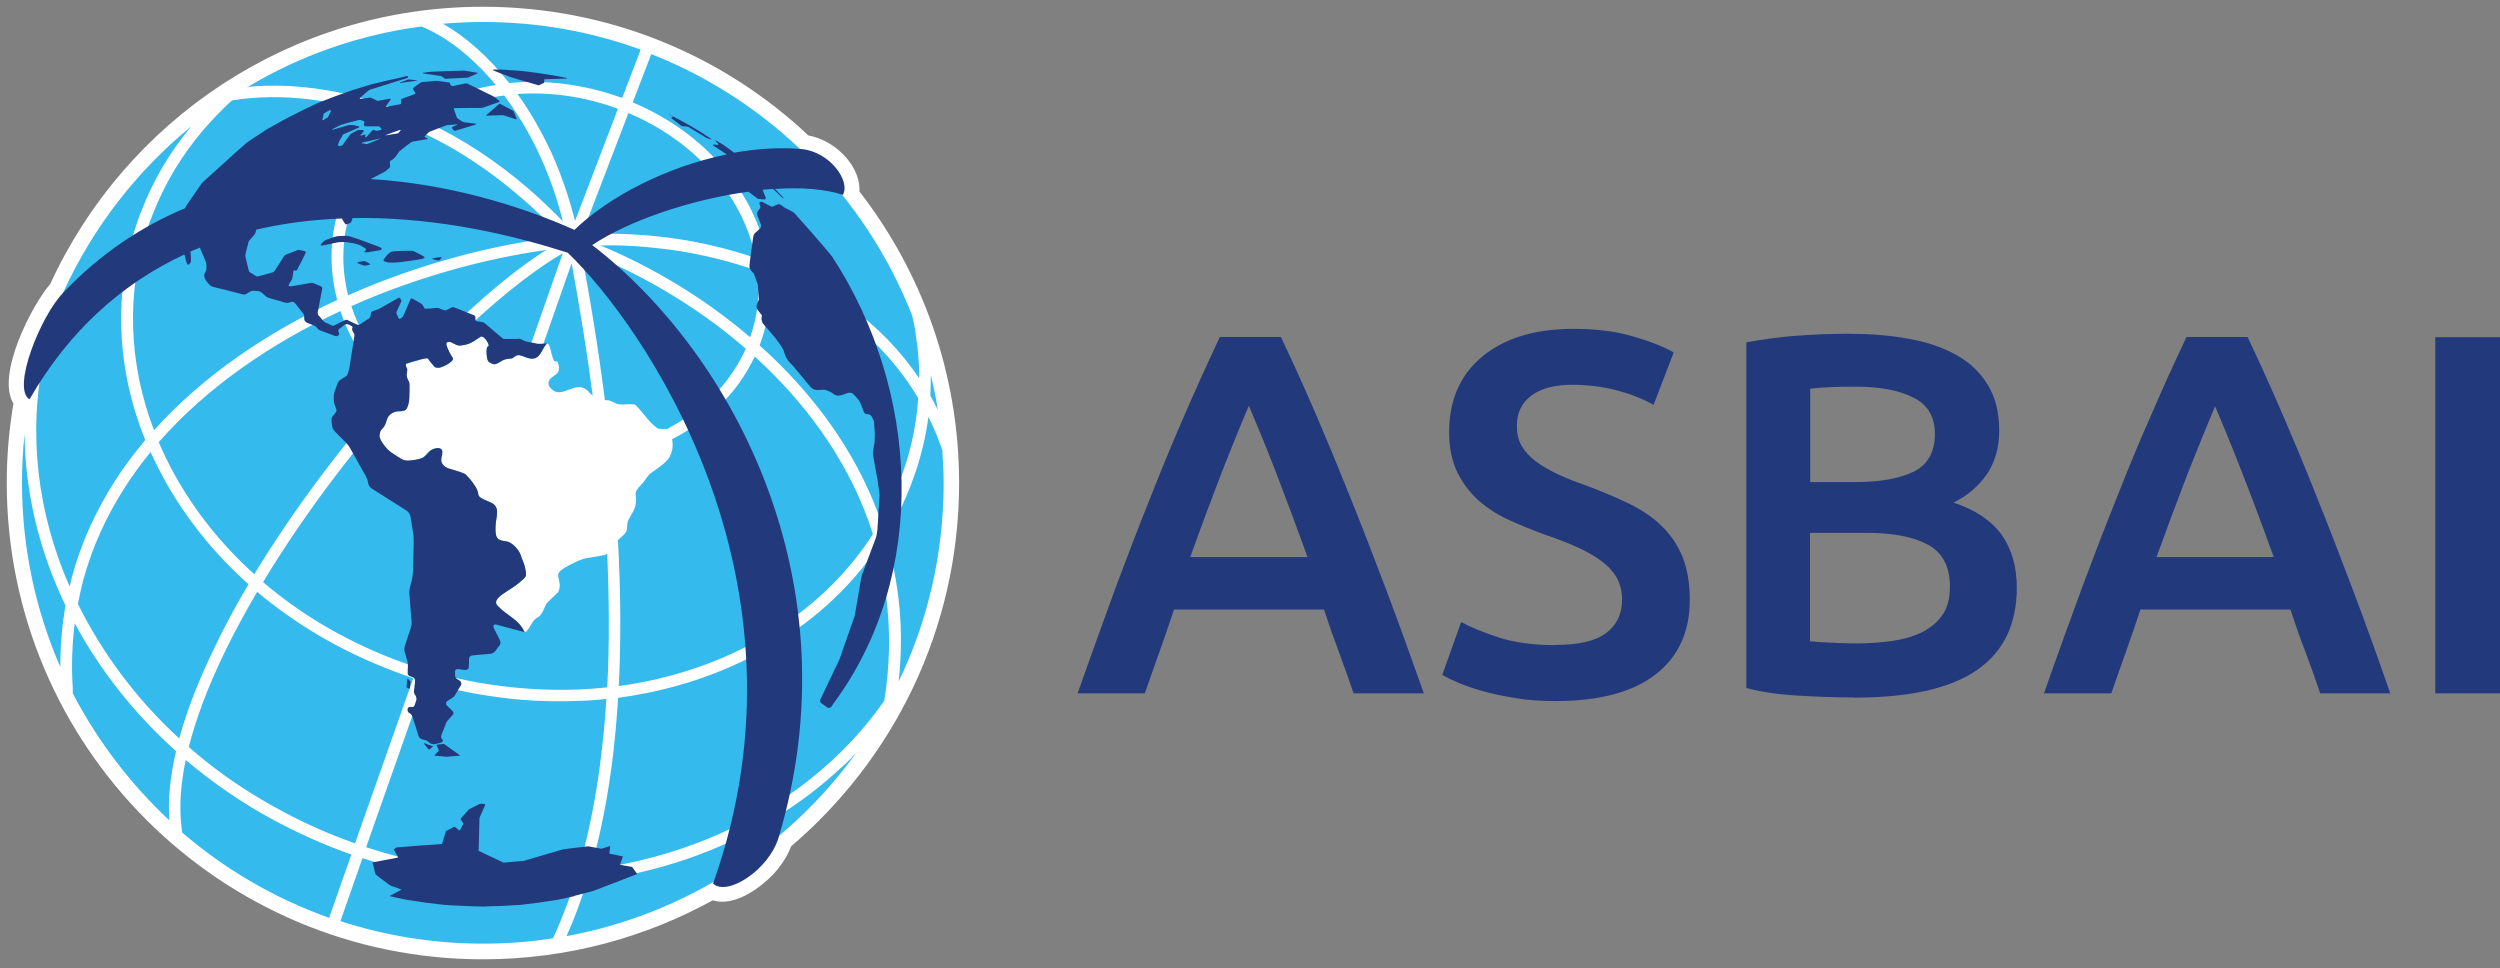 <svg width="235" height="91" viewBox="0 0 235 91" fill="none" xmlns="http://www.w3.org/2000/svg">
<rect x="0" y="0" width="235" height="91" fill="#808080" stroke="none"/>
<path d="M228.917 31.698H235V65.175H228.917V31.698ZM208.23 38.163C207.505 39.876 206.659 41.95 205.692 44.388C204.745 46.845 203.758 49.484 202.711 52.364H213.729C212.702 49.504 211.695 46.825 210.728 44.347C209.761 41.87 208.915 39.815 208.21 38.163M218.1 65.175C217.657 63.846 217.174 62.557 216.71 61.267C216.207 59.978 215.743 58.649 215.3 57.299H201.2C200.757 58.649 200.294 59.978 199.831 61.288C199.367 62.597 198.904 63.886 198.461 65.175H192.136C193.385 61.59 194.593 58.306 195.701 55.265C196.829 52.243 197.937 49.363 199.025 46.664C200.092 43.945 201.16 41.366 202.248 38.929C203.295 36.471 204.403 34.075 205.531 31.677H211.272C212.4 34.054 213.487 36.471 214.555 38.929C215.602 41.366 216.69 43.945 217.758 46.664C218.845 49.363 219.953 52.223 221.101 55.265C222.25 58.286 223.438 61.59 224.687 65.175H218.12H218.1ZM170.14 45.314H174.45C176.767 45.314 178.6 44.972 179.909 44.327C181.218 43.663 181.883 42.474 181.883 40.782C181.883 39.171 181.198 38.023 179.829 37.358C178.459 36.673 176.686 36.351 174.491 36.351C173.564 36.351 172.738 36.351 172.013 36.391C171.288 36.431 170.664 36.471 170.16 36.532V45.334L170.14 45.314ZM170.14 50.088V60.28C170.805 60.341 171.53 60.401 172.315 60.421C173.081 60.462 173.786 60.482 174.43 60.482C175.679 60.482 176.847 60.401 177.935 60.24C179.003 60.079 179.949 59.797 180.735 59.394C181.521 58.991 182.145 58.447 182.608 57.783C183.072 57.098 183.293 56.232 183.293 55.164C183.293 53.271 182.608 51.941 181.218 51.196C179.849 50.451 177.915 50.088 175.478 50.088H170.12H170.14ZM174.249 65.558C172.476 65.558 170.684 65.497 168.891 65.377C167.098 65.276 165.507 65.034 164.157 64.672V32.181C164.862 32.06 165.628 31.919 166.434 31.819C167.239 31.718 168.045 31.617 168.891 31.557C169.737 31.496 170.563 31.456 171.389 31.416C172.215 31.395 173 31.375 173.725 31.375C175.74 31.375 177.633 31.516 179.385 31.839C181.118 32.141 182.628 32.664 183.897 33.37C185.166 34.075 186.153 35.021 186.858 36.19C187.563 37.338 187.926 38.768 187.926 40.48C187.926 42.051 187.543 43.401 186.798 44.529C186.033 45.657 184.985 46.563 183.636 47.248C185.67 47.913 187.161 48.92 188.127 50.229C189.074 51.559 189.578 53.21 189.578 55.245C189.578 58.709 188.309 61.288 185.811 63C183.293 64.732 179.446 65.578 174.269 65.578M146.19 60.623C148.386 60.623 149.977 60.26 150.964 59.515C151.971 58.77 152.475 57.722 152.475 56.373C152.475 55.567 152.293 54.882 151.971 54.298C151.629 53.714 151.145 53.19 150.521 52.727C149.896 52.264 149.131 51.82 148.224 51.418C147.318 51.015 146.291 50.612 145.143 50.229C143.994 49.806 142.866 49.343 141.799 48.859C140.711 48.356 139.764 47.731 138.939 47.006C138.133 46.261 137.468 45.375 136.965 44.347C136.481 43.32 136.219 42.071 136.219 40.621C136.219 37.599 137.267 35.223 139.362 33.49C141.456 31.778 144.317 30.912 147.902 30.912C149.997 30.912 151.87 31.134 153.482 31.617C155.093 32.08 156.382 32.584 157.329 33.128L155.436 38.063C154.348 37.438 153.139 36.995 151.83 36.653C150.521 36.331 149.191 36.169 147.801 36.169C146.15 36.169 144.861 36.512 143.954 37.176C143.048 37.861 142.584 38.788 142.584 40.017C142.584 40.762 142.725 41.407 143.048 41.93C143.35 42.454 143.793 42.937 144.357 43.36C144.921 43.783 145.586 44.166 146.331 44.529C147.096 44.891 147.922 45.234 148.829 45.536C150.4 46.12 151.81 46.704 153.059 47.308C154.308 47.913 155.355 48.618 156.201 49.444C157.047 50.269 157.712 51.236 158.155 52.344C158.598 53.452 158.84 54.802 158.84 56.373C158.84 59.394 157.772 61.731 155.617 63.403C153.482 65.054 150.36 65.9 146.23 65.9C144.84 65.9 143.571 65.82 142.443 65.618C141.295 65.437 140.288 65.215 139.402 64.974C138.516 64.732 137.75 64.45 137.106 64.188C136.461 63.906 135.957 63.664 135.575 63.443L137.347 58.468C138.213 58.951 139.402 59.434 140.872 59.918C142.363 60.401 144.135 60.643 146.23 60.643M117.386 38.163C116.64 39.876 115.815 41.95 114.848 44.388C113.901 46.845 112.914 49.484 111.887 52.364H122.905C121.878 49.504 120.87 46.825 119.924 44.347C118.957 41.87 118.111 39.815 117.406 38.163M127.236 65.175C126.792 63.846 126.329 62.557 125.846 61.267C125.362 59.978 124.899 58.649 124.456 57.299H110.356C109.913 58.649 109.449 59.978 108.986 61.288C108.503 62.597 108.06 63.886 107.616 65.175H101.292C102.561 61.59 103.749 58.306 104.857 55.265C105.985 52.243 107.093 49.363 108.18 46.664C109.248 43.945 110.316 41.366 111.383 38.929C112.451 36.471 113.538 34.075 114.666 31.677H120.407C121.535 34.054 122.623 36.471 123.69 38.929C124.738 41.366 125.805 43.945 126.893 46.664C127.981 49.363 129.089 52.223 130.237 55.265C131.385 58.286 132.573 61.59 133.842 65.175H127.256H127.236Z" fill="#22397B"/>
<path fill-rule="evenodd" clip-rule="evenodd" d="M45.395 1C57.178 1 67.874 5.572 75.811 13.066C77.18 13.307 78.449 14.073 79.336 15.14C80 15.926 80.544 17.054 80.403 18.101C86.285 25.635 89.79 35.102 89.79 45.415C89.79 59.011 83.666 71.178 74.058 79.336C73.776 80.121 73.333 80.846 72.809 81.491C71.661 82.901 68.942 85.016 66.968 84.23C60.583 87.776 53.23 89.81 45.395 89.81C20.881 89.81 1 69.909 1 45.395C1 42.837 1.222 40.319 1.645 37.861C-0.047 35.384 3.357 28.777 5.029 26.904C12.018 11.615 27.468 1 45.395 1Z" fill="white" stroke="white" stroke-width="0.73" stroke-miterlimit="10"/>
<path fill-rule="evenodd" clip-rule="evenodd" d="M30.953 86.245L33.027 80.323L32.725 80.222C29.663 79.114 26.783 77.744 24.104 76.173C21.727 74.763 19.511 73.172 17.457 71.439C16.994 73.675 16.832 75.75 17.054 77.623L17.114 78.187C17.114 78.187 17.114 78.228 17.114 78.248C21.143 81.712 25.816 84.452 30.912 86.265M87.494 35.182C87.494 35.847 87.494 36.512 87.453 37.197C87.695 37.64 87.937 38.083 88.158 38.526C87.977 37.398 87.755 36.27 87.474 35.182M88.602 42.373L88.017 40.822C87.776 40.258 87.534 39.714 87.272 39.171C87.151 40.077 86.99 41.004 86.769 41.91C86.627 42.514 86.446 43.139 86.265 43.763C86.064 44.367 85.862 44.972 85.62 45.596C84.976 47.288 84.17 48.9 83.243 50.37C83.888 52.525 84.331 54.781 84.553 57.138C84.754 59.354 84.734 61.67 84.472 64.067C87.192 58.427 88.702 52.082 88.702 45.415C88.702 44.388 88.642 43.38 88.581 42.393M58.105 65.598C57.964 67.814 57.763 70.009 57.481 72.124C57.078 75.085 56.534 77.946 55.809 80.645C55.728 81.007 55.607 81.37 55.507 81.733C61.61 80.947 67.391 78.953 72.346 75.911C74.441 74.622 76.395 73.152 78.188 71.5C79.98 69.848 81.592 68.035 83.002 66.041L83.123 65.86C83.606 62.839 83.687 59.958 83.425 57.239C83.264 55.285 82.921 53.392 82.418 51.579C77.1 59.293 68.177 64.269 58.065 65.598M39.896 64.067L34.417 79.638C41.105 81.833 47.913 82.498 54.338 81.853C54.479 81.35 54.641 80.846 54.761 80.343C55.466 77.684 56.01 74.864 56.393 71.943C56.655 69.909 56.876 67.834 56.997 65.699C56.131 65.799 55.285 65.86 54.419 65.88C51.68 66.001 48.9 65.86 46.1 65.437C44.025 65.135 41.95 64.671 39.896 64.047M80.464 70.795C79.98 71.299 79.477 71.822 78.933 72.285C77.1 73.978 75.086 75.508 72.91 76.838C67.693 80.04 61.61 82.115 55.164 82.881C54.62 84.673 53.976 86.385 53.251 87.997C64.41 85.942 74.058 79.638 80.464 70.795ZM51.962 88.219L52.123 87.896C52.828 86.325 53.452 84.714 53.996 83.001C47.55 83.586 40.742 82.881 34.075 80.665L32 86.587C36.23 87.957 40.722 88.702 45.415 88.702C47.651 88.702 49.847 88.541 51.982 88.198M24.164 55.648C23.036 57.581 21.969 59.535 21.062 61.428C19.592 64.47 18.464 67.411 17.759 70.171V70.231C19.854 72.064 22.15 73.736 24.668 75.206C27.287 76.757 30.107 78.107 33.088 79.174L33.37 79.275L38.849 63.745C38.446 63.624 38.063 63.483 37.68 63.342C37.338 63.221 36.955 63.08 36.572 62.919C31.879 61.106 27.709 58.608 24.164 55.627M15.926 77.14C15.765 75.146 16.006 72.95 16.55 70.614C12.623 67.089 9.4 63 7.023 58.588C6.781 60.562 6.7 62.597 6.841 64.732V65.175C9.178 69.667 12.26 73.695 15.926 77.12M16.852 69.405C17.578 66.726 18.706 63.886 20.116 60.965C21.062 58.971 22.15 56.957 23.359 54.922C20.136 52.042 17.497 48.739 15.523 45.213C15.04 44.327 14.576 43.421 14.153 42.494C13.267 43.582 12.441 44.71 11.696 45.878C9.984 48.557 8.654 51.458 7.808 54.6C7.627 55.305 7.466 56.03 7.325 56.776C9.621 61.408 12.824 65.719 16.852 69.425M4.142 33.49C2.591 40.782 3.538 48.275 6.539 55.124C6.62 54.862 6.68 54.58 6.741 54.318C7.607 51.055 8.997 48.054 10.749 45.294C11.615 43.924 12.602 42.615 13.65 41.366C10.971 34.719 10.568 27.447 13.005 20.579C13.066 20.377 13.166 20.156 13.267 19.894C14.395 16.933 16.006 14.234 17.98 11.877C12.905 16.026 8.795 21.304 6.016 27.327C4.988 29.542 4.606 31.254 4.122 33.531M5.673 62.677C5.673 60.683 5.834 58.77 6.157 56.916C3.699 51.82 2.37 46.341 2.309 40.802C2.148 42.313 2.068 43.824 2.068 45.375C2.068 51.518 3.357 57.38 5.653 62.657M38.466 36.431L38.264 36.653C38.264 36.653 38.405 36.794 38.466 36.854V36.431ZM42.031 32.685C41.548 33.168 41.024 33.692 40.561 34.195C40.702 34.276 40.742 34.477 40.903 34.538C41.064 34.598 41.245 34.598 41.427 34.538C41.749 34.417 42.051 34.276 42.313 34.074C42.736 33.752 42.555 33.712 42.394 33.43C42.353 33.369 42.152 33.007 42.051 32.685M52.908 23.802C49.867 25.574 46.241 28.515 42.494 32.201C42.716 32.302 42.958 32.483 43.179 32.483C44.206 32.423 44.529 32.06 45.173 31.657C45.455 31.476 45.979 32.282 45.939 32.503C45.939 32.584 45.798 32.584 45.778 32.664C45.697 32.946 45.737 33.611 45.858 33.893C45.898 33.974 45.999 34.074 46.08 34.115C46.221 34.175 46.382 34.276 46.543 34.236C46.886 34.155 47.167 33.833 47.53 33.772C48.396 33.591 47.913 33.853 48.457 33.47C48.759 33.269 49.101 33.47 49.464 33.611L52.908 23.781V23.802ZM55.708 37.136C55.164 32.967 54.479 28.817 53.734 24.748L50.753 33.249C50.753 33.249 50.733 33.329 50.713 33.369C50.975 33.027 51.116 32.604 51.398 32.302C51.458 32.241 51.579 32.382 51.619 32.463C51.821 32.926 51.841 33.47 52.082 33.913C52.123 34.014 52.364 33.913 52.425 34.054C52.526 34.316 52.606 34.659 52.485 34.92C52.304 35.323 51.68 35.444 51.579 35.867C51.458 36.31 51.881 36.612 52.082 36.753C52.546 37.035 53.11 36.753 53.573 36.592C54.902 36.069 55.144 36.693 55.688 37.176L55.708 37.136ZM45.858 47.147L40.258 63.04C42.253 63.644 44.267 64.087 46.261 64.369C49.001 64.772 51.72 64.913 54.379 64.812C55.285 64.772 56.171 64.712 57.078 64.611C57.299 60.542 57.259 56.312 57.078 52.042C56.937 52.143 56.756 52.203 56.474 52.243C55.487 52.445 54.923 52.384 53.956 52.908C53.714 53.029 52.485 53.573 52.465 54.016C52.465 54.52 52.808 54.963 52.465 55.668C52.465 55.668 51.418 56.655 51.357 56.755C51.176 57.098 51.075 57.46 50.834 57.783C50.693 57.984 50.431 58.065 50.27 58.226C49.907 58.588 49.464 59.757 49.242 59.313V59.273C48.658 58.125 47.711 57.944 46.765 56.916C46.1 56.232 48.014 55.466 48.719 54.842C49.061 54.52 49.484 54.318 49.444 53.956C49.363 53.009 49.121 52.767 48.94 52.163C48.799 51.7 48.134 50.954 47.611 50.894C46.805 50.793 46.503 50.712 46.583 49.403C46.603 48.94 46.745 48.477 46.724 48.033C46.724 47.852 46.624 47.671 46.523 47.51C46.402 47.349 46.16 47.248 45.898 47.127M37.499 37.479C32.886 42.675 28.354 48.698 24.728 54.721C28.193 57.682 32.302 60.139 36.935 61.932C37.257 62.053 37.62 62.194 38.023 62.335C38.405 62.476 38.808 62.617 39.191 62.738L44.891 46.503C44.851 46.362 44.831 46.18 44.75 46.059C44.509 45.576 44.186 45.153 43.844 44.811C43.763 44.73 43.703 44.609 43.582 44.569C43.139 44.367 42.474 44.226 42.011 44.045C41.85 43.985 41.689 43.884 41.568 43.743C41.487 43.622 41.407 43.481 41.386 43.32C41.386 43.058 41.487 42.816 41.487 42.555C41.487 42.031 40.903 42.111 40.541 42.293C40.077 42.514 39.997 43.018 39.392 43.159C39.211 43.199 38.204 43.441 37.801 43.26C37.539 43.139 37.096 42.857 36.693 42.575C36.351 42.353 35.565 41.467 35.585 41.004C35.605 40.419 35.888 40.379 36.049 40.077C36.351 39.513 36.19 39.09 37.036 38.748C37.398 38.627 37.962 38.788 38.144 38.445C38.204 38.365 38.224 38.284 38.264 38.184H38.244C37.962 37.942 37.7 37.72 37.438 37.479M54.6 23.499C55.487 28.092 56.252 32.826 56.856 37.579V37.62H57.058C57.461 37.62 57.783 37.942 58.166 38.002C58.609 38.063 59.052 37.962 59.495 38.002C59.596 38.002 59.737 38.043 59.797 38.123C60.462 38.788 60.965 39.654 61.751 40.218C61.993 40.399 62.355 40.278 62.657 40.319H62.718C63.886 39.694 64.974 38.989 65.961 38.184C66.928 37.378 67.814 36.471 68.539 35.464C69.143 34.638 69.667 33.732 70.11 32.785C65.216 28.535 59.656 25.433 54.62 23.54M70.956 33.51C70.513 34.417 70.01 35.283 69.425 36.089C68.64 37.156 67.713 38.143 66.666 39.009C65.598 39.896 64.43 40.641 63.181 41.286C63.282 41.85 63.242 42.333 62.96 42.917C62.657 43.562 61.187 44.408 60.986 44.649C60.744 44.931 60.563 45.254 60.301 45.536C59.354 46.482 59.958 46.382 59.737 47.49C59.616 48.114 59.153 48.557 58.991 49.101C58.911 49.383 59.012 49.725 58.85 49.987C58.669 50.31 58.347 50.511 58.085 50.773C58.347 55.446 58.387 60.059 58.166 64.49C68.217 63.12 77.019 58.044 82.055 50.209C81.914 49.786 81.773 49.363 81.632 48.96C79.416 42.837 75.509 37.66 70.936 33.51M37.459 35.928C37.68 35.706 37.982 35.364 38.224 35.102C38.244 34.92 38.285 34.779 38.224 34.638C38.144 34.518 38.063 34.276 38.184 34.215C38.365 34.135 38.909 33.974 39.392 33.853L39.453 33.792C43.642 29.381 47.792 25.755 51.337 23.499C45.475 24.325 39.09 26.078 33.027 28.777C33.37 29.824 33.813 30.831 34.357 31.798C35.162 33.269 36.23 34.659 37.479 35.907M23.902 53.976C27.548 47.973 32.081 41.95 36.713 36.733C35.384 35.404 34.256 33.913 33.37 32.342C32.806 31.335 32.342 30.308 32 29.24C25.514 32.262 19.471 36.371 14.919 41.568C15.382 42.635 15.886 43.662 16.45 44.69C18.343 48.074 20.841 51.216 23.902 53.976ZM52.767 22.23C51.559 20.921 50.31 19.713 49.041 18.625C47.53 17.316 45.999 16.147 44.428 15.12C42.595 13.911 40.722 12.904 38.869 12.098C38.425 12.401 38.002 12.723 37.6 13.065C36.633 13.851 35.767 14.777 35.021 15.785C34.276 16.792 33.672 17.88 33.209 19.068C33.168 19.209 33.108 19.33 33.068 19.491C32.121 22.21 32.04 25.03 32.725 27.75C39.413 24.789 46.463 22.956 52.787 22.23M37.68 11.595C31.919 9.258 26.34 8.694 21.808 9.44L21.667 9.561C21.224 9.984 20.78 10.406 20.357 10.85C19.934 11.293 19.532 11.736 19.129 12.199C17.094 14.576 15.463 17.275 14.315 20.256C14.234 20.458 14.153 20.679 14.053 20.921C11.777 27.367 12.079 34.155 14.476 40.44C19.129 35.263 25.212 31.194 31.698 28.193C30.912 25.232 30.973 22.11 32.02 19.128C32.06 18.987 32.121 18.846 32.201 18.685C32.705 17.396 33.37 16.208 34.155 15.12C34.941 14.052 35.867 13.065 36.915 12.219C37.177 11.998 37.438 11.796 37.7 11.595M23.258 8.171C27.83 7.728 33.249 8.513 38.748 10.87C41.044 9.42 43.743 8.433 46.603 7.989C44.428 5.371 41.991 3.457 39.614 2.49H39.594C33.692 3.276 28.153 5.25 23.258 8.191M39.956 11.393C41.648 12.179 43.34 13.126 45.012 14.213C46.603 15.261 48.195 16.449 49.746 17.799C50.813 18.726 51.861 19.733 52.908 20.8C52.727 20.055 52.505 19.31 52.284 18.585C51.861 17.255 51.357 15.966 50.813 14.777C49.826 12.602 48.658 10.668 47.389 8.976C44.69 9.319 42.152 10.145 39.956 11.414M41.628 2.229C43.804 3.457 45.939 5.371 47.873 7.808C51.196 7.486 54.721 7.889 58.166 9.097L58.488 9.198L60.22 4.666C55.607 2.974 50.612 2.067 45.415 2.067C44.146 2.067 42.897 2.128 41.648 2.229M48.658 8.856C49.826 10.467 50.874 12.32 51.821 14.314C52.385 15.563 52.888 16.892 53.331 18.242C53.593 19.068 53.835 19.894 54.056 20.76L58.085 10.225C58.085 10.225 57.904 10.165 57.803 10.124C54.741 9.037 51.639 8.634 48.658 8.835M61.227 5.069L59.475 9.621C64.269 11.635 67.975 14.979 70.171 18.887C71.198 20.72 71.883 22.694 72.205 24.708C77.603 26.783 82.78 30.187 86.406 35.565C86.406 34.538 86.346 33.49 86.225 32.483L86.124 31.778C86.043 31.113 85.963 30.59 85.862 30.167L85.741 29.663C81.35 18.444 72.427 9.5 61.227 5.089M54.701 22.049C55.869 21.969 57.158 21.948 58.488 21.989C60.18 22.049 61.952 22.19 63.785 22.472C66.142 22.835 68.6 23.419 71.017 24.245C70.694 22.573 70.07 20.941 69.204 19.39C67.129 15.704 63.624 12.542 59.072 10.628L54.701 22.029V22.049ZM71.218 25.473C68.68 24.567 66.102 23.943 63.624 23.56C61.811 23.298 60.079 23.137 58.468 23.076C57.783 23.056 57.098 23.056 56.453 23.076C61.106 25.01 66.062 27.891 70.513 31.698C71.238 29.663 71.44 27.548 71.218 25.494M86.325 37.458C82.941 31.738 77.785 28.092 72.346 25.917C72.507 27.971 72.245 30.066 71.54 32.1C71.5 32.201 71.46 32.342 71.399 32.463C76.214 36.774 80.343 42.172 82.659 48.577C82.72 48.718 82.76 48.859 82.8 48.98C83.485 47.792 84.09 46.523 84.593 45.213C84.794 44.609 85.016 44.025 85.197 43.421C85.379 42.837 85.54 42.252 85.681 41.648C86.003 40.258 86.225 38.848 86.305 37.438" fill="#34BAEC"/>
<path fill-rule="evenodd" clip-rule="evenodd" d="M78.228 66.343C78.107 66.504 77.966 66.585 77.805 66.525C77.583 66.363 77.362 66.222 77.16 66.061C77.059 65.94 77.059 65.799 77.16 65.658L78.913 61.972L80.343 57.883C80.544 56.715 80.746 55.547 80.947 54.378C80.987 54.157 81.028 53.976 81.128 53.774C81.511 52.727 81.914 51.699 82.297 50.652C82.417 50.33 82.438 50.108 82.478 49.786L82.679 46.583L82.619 45.999L82.498 45.173C82.397 44.589 82.276 44.005 82.176 43.401C82.075 42.897 82.035 42.595 82.115 42.091C82.156 41.91 82.176 41.749 82.216 41.568C82.216 41.326 82.216 41.064 82.236 40.822C82.216 40.419 82.176 40.017 82.156 39.614C81.974 39.251 81.954 38.949 81.531 38.929C81.249 38.929 81.189 38.727 81.068 38.365C80.846 37.7 80.645 37.478 80.141 36.975C79.96 36.914 79.859 36.894 79.698 36.935C79.517 36.995 79.315 37.076 79.134 37.136C78.772 37.217 78.57 37.237 78.228 36.935C78.208 36.914 78.167 36.894 78.127 36.874C77.946 36.794 77.764 36.713 77.583 36.653C77.523 36.633 77.503 36.633 77.442 36.633C76.596 36.673 76.495 36.773 75.931 36.069C75.488 35.525 75.045 35.001 74.602 34.457C74.018 33.873 73.857 33.651 73.635 32.886C73.152 32 72.386 31.194 71.681 30.368C71.681 30.348 71.661 30.328 71.661 30.308L71.581 30.026C71.581 30.026 71.581 29.965 71.581 29.925C71.581 29.844 71.601 29.764 71.621 29.703C71.621 29.663 71.621 29.663 71.621 29.643C71.057 28.918 70.956 28.978 71.339 28.152C71.299 27.689 71.258 27.226 71.238 26.783C71.117 26.42 70.996 26.078 70.855 25.715C70.392 25.232 70.412 25.232 70.493 24.547C70.573 23.902 70.674 23.258 70.755 22.593C70.835 22.069 70.815 22.009 71.238 21.666C71.701 21.284 71.56 21.243 71.359 20.679C71.137 20.075 71.057 20.035 71.419 19.612C71.48 19.551 71.48 19.471 71.46 19.37C71.44 19.31 71.419 19.249 71.399 19.189C71.319 18.987 71.56 18.907 71.722 19.008C71.903 19.108 72.104 19.209 72.286 19.31C72.729 19.551 72.628 19.35 73.132 19.209C73.373 19.148 73.575 19.43 73.776 19.531C73.937 19.612 74.119 19.692 74.26 19.773C74.602 19.934 74.703 20.055 74.944 20.337C75.226 20.659 77.221 22.875 78.208 24.104C86.406 36.612 87.433 53.996 78.248 66.263M66.867 13.065C65.558 12.159 64.269 11.454 62.919 10.769C62.818 10.709 62.778 10.729 62.879 10.769L63.302 11.011C63.302 11.011 63.262 11.011 63.241 11.011C63.201 11.011 63.181 11.031 63.141 11.051C63.1 11.051 63.08 11.091 63.141 11.132C63.423 11.353 63.725 11.575 64.027 11.816C64.067 11.837 64.087 11.837 64.128 11.857C64.309 11.897 64.49 11.857 64.651 11.917C64.672 11.917 64.692 11.917 64.692 11.917L66.343 12.924C66.343 12.924 66.444 12.985 66.505 13.005C66.605 13.045 66.746 13.085 66.847 13.106C66.887 13.106 66.907 13.106 66.847 13.045M54.036 84.23C53.492 84.351 52.969 84.472 52.445 84.573C51.82 84.673 51.196 84.754 50.572 84.855C50.048 84.915 49.484 84.996 48.96 85.056C48.376 85.096 47.792 85.117 47.208 85.157C46.603 85.157 46.019 85.197 45.415 85.217C44.811 85.217 44.206 85.177 43.622 85.157C42.998 85.137 42.373 85.096 41.749 85.056C41.185 84.996 40.601 84.915 40.037 84.855C39.412 84.754 38.808 84.673 38.184 84.573C37.66 84.472 37.136 84.351 36.612 84.23C36.975 84.029 37.358 83.827 37.74 83.626C37.398 83.485 37.056 83.364 36.693 83.243C36.23 82.901 35.767 82.558 35.303 82.196C35.203 81.813 35.122 81.451 35.021 81.088C35.021 81.088 35.021 81.088 35.021 81.068C35.827 80.907 36.612 80.766 37.418 80.605C37.418 80.605 37.418 80.605 37.418 80.564C37.297 80.343 37.176 80.121 37.035 79.9V79.859C37.035 79.859 37.176 79.718 37.257 79.658C37.257 79.658 37.257 79.658 37.297 79.658C38.707 79.537 40.117 79.436 41.527 79.335C41.568 79.335 41.568 79.335 41.568 79.295C41.668 78.933 41.789 78.53 41.91 78.167C41.91 78.127 41.91 78.127 41.95 78.107C42.192 77.986 42.434 77.845 42.675 77.724C42.696 77.724 42.736 77.724 42.756 77.724C42.897 77.845 43.038 77.946 43.179 78.067C43.179 78.067 43.199 78.067 43.219 78.067C43.32 77.865 43.441 77.664 43.562 77.442C43.562 77.442 43.562 77.422 43.562 77.402C43.461 77.261 43.38 77.12 43.28 76.979C43.562 76.677 43.824 76.374 44.086 76.072C44.428 75.911 44.73 75.75 45.052 75.589C45.113 75.569 45.173 75.549 45.254 75.549C45.334 75.549 45.455 75.569 45.536 75.589C45.616 75.589 45.616 75.609 45.596 75.69C45.415 76.093 45.254 76.475 45.072 76.878C45.052 77.885 45.012 78.912 44.992 79.94C44.992 79.96 44.992 79.98 44.992 79.98C45.757 80.343 46.543 80.725 47.328 81.088C47.328 81.088 47.335 81.088 47.349 81.088C47.973 81.028 48.597 80.967 49.222 80.927C50.451 80.564 51.679 80.202 52.908 79.839C53.694 79.738 54.499 79.638 55.285 79.557H55.305C55.708 79.638 56.111 79.698 56.514 79.779H56.554C56.796 79.698 57.037 79.618 57.299 79.537C57.319 79.537 57.36 79.537 57.36 79.557C57.34 79.779 57.299 80 57.279 80.202C57.279 80.202 57.279 80.242 57.299 80.242C57.722 80.323 58.125 80.423 58.548 80.504C58.548 80.504 58.568 80.504 58.548 80.524C58.447 80.786 58.367 81.048 58.286 81.289C58.669 81.35 59.032 81.43 59.414 81.491C59.555 81.692 59.716 81.894 59.857 82.095C59.878 82.135 59.878 82.156 59.857 82.176C58.488 82.699 57.138 83.223 55.768 83.747C55.164 83.908 54.52 84.069 53.915 84.23M34.095 13.488C34.195 13.488 34.296 13.529 34.417 13.549C34.498 13.589 35.303 13.206 35.726 13.045C35.827 13.025 35.807 12.985 35.686 13.025C35.142 13.146 34.618 13.287 34.095 13.388C34.054 13.388 33.934 13.448 34.095 13.488ZM40.903 70.936C41.004 70.815 41.124 70.694 41.245 70.573C41.245 70.573 41.245 70.553 41.245 70.533C41.185 70.372 41.124 70.211 41.044 70.05C41.044 70.009 41.044 69.989 41.084 69.989C41.286 69.989 41.467 69.949 41.688 69.929C41.729 69.929 41.749 69.929 41.789 69.969C42.252 70.311 42.736 70.634 43.199 70.976C43.26 71.016 43.26 71.037 43.199 71.037C42.776 71.077 42.353 71.097 41.93 71.137C41.588 71.097 41.245 71.057 40.903 71.037C40.843 71.037 40.843 70.996 40.903 70.956M39.916 69.868C40.158 69.969 40.399 70.05 40.641 70.13C40.722 70.17 40.722 70.17 40.641 70.231C40.56 70.291 40.46 70.372 40.399 70.432C40.319 70.493 40.319 70.473 40.258 70.412C40.138 70.251 39.996 70.09 39.876 69.929C39.815 69.848 39.835 69.848 39.916 69.868ZM38.365 63.825C38.365 63.825 38.506 63.987 38.566 64.047C38.587 64.087 38.607 64.087 38.587 64.128C38.566 64.289 38.546 64.47 38.526 64.651C38.526 64.732 38.526 64.752 38.425 64.712C38.385 64.712 38.345 64.671 38.284 64.651C38.204 64.611 38.224 64.591 38.224 64.49C38.224 64.289 38.264 64.087 38.284 63.886C38.284 63.825 38.325 63.745 38.365 63.785M36.29 12.723C36.552 12.683 36.834 12.622 37.116 12.582C37.197 12.582 37.418 12.542 37.438 12.521C37.499 12.441 37.579 12.36 37.64 12.28C37.68 12.239 37.7 12.179 37.519 12.239C37.116 12.38 36.693 12.521 36.29 12.683C36.19 12.703 36.23 12.763 36.29 12.743M32.181 11.696C31.798 11.837 31.617 11.957 31.255 12.139C31.214 12.159 31.154 12.239 31.335 12.179C31.939 11.998 32.1 11.957 32.705 11.776C33.027 11.696 33.349 11.776 33.651 11.857C33.813 11.877 33.833 11.957 33.672 12.018C33.249 12.199 32.846 12.38 32.423 12.562C32.221 12.642 32.242 12.642 32.141 12.844C32.06 12.985 31.959 13.126 31.899 13.267C31.839 13.367 31.819 13.488 31.778 13.589C31.778 13.67 31.798 13.73 31.899 13.73C32.141 13.67 32.161 13.73 32.282 13.529C32.463 13.267 32.644 13.005 32.846 12.743C32.947 12.602 32.947 12.602 33.087 12.521C33.249 12.441 33.39 12.36 33.551 12.28C33.692 12.199 33.692 12.219 33.853 12.219C33.954 12.219 34.034 12.219 34.135 12.219C34.175 12.219 34.215 12.32 34.155 12.38C34.075 12.461 33.994 12.562 33.934 12.642C33.873 12.703 33.853 12.783 33.954 12.743C34.034 12.723 34.115 12.703 34.195 12.662C34.377 12.602 34.336 12.703 34.336 12.803C34.336 12.924 34.336 13.005 34.518 12.803C34.659 12.642 34.779 12.501 34.941 12.32C35.062 12.199 35.142 12.179 35.203 12.219C35.283 12.28 35.303 12.32 35.525 12.28C35.605 12.26 35.706 12.239 35.787 12.219C35.847 12.219 35.887 12.159 35.827 12.078C35.787 12.038 35.767 12.018 35.746 11.978C35.626 11.837 35.565 11.877 35.464 11.877C35.102 11.877 34.699 11.877 34.316 11.877C34.236 11.877 34.215 11.796 34.215 11.756C34.215 11.696 34.215 11.635 34.236 11.575C34.256 11.373 34.195 11.373 34.115 11.353C34.075 11.353 34.034 11.313 33.994 11.313C33.813 11.252 33.813 11.252 33.611 11.313C33.148 11.434 32.685 11.534 32.221 11.696M31.113 10.427C31.013 10.648 30.952 10.769 30.831 11.011C30.831 11.031 30.831 11.051 30.771 11.051C30.63 11.152 30.57 11.152 30.429 11.273C30.328 11.353 30.288 11.273 30.308 11.212C30.368 11.011 30.368 10.991 30.409 10.789C30.409 10.769 30.429 10.648 30.469 10.648C30.67 10.527 30.791 10.467 31.013 10.346C31.053 10.326 31.113 10.366 31.093 10.427M41.527 24.204C41.527 24.204 41.326 24.486 41.245 24.486C41.185 24.486 40.621 24.366 40.621 24.325C40.621 24.265 41.487 24.124 41.507 24.204M34.296 24.547C34.296 24.547 34.82 24.788 34.8 24.849C34.8 24.889 34.356 24.97 34.256 24.97C34.195 24.97 33.571 24.748 33.571 24.688C33.571 24.627 34.215 24.527 34.296 24.547ZM38.909 23.62C39.09 23.721 39.916 24.084 39.916 24.224C39.916 24.366 38.466 24.527 37.72 24.627C37.277 24.688 36.532 24.708 36.391 24.648C36.29 24.587 36.028 24.587 36.048 24.466C36.069 24.325 36.552 23.741 36.754 23.681C36.895 23.62 37.459 23.58 37.781 23.58C38.163 23.58 38.727 23.54 38.929 23.62M35.605 23.54L34.518 23.721C34.397 23.721 34.316 23.721 34.276 23.701C34.135 23.54 34.719 23.54 34.195 23.258C33.994 23.157 33.792 22.996 33.591 22.956C33.067 22.814 32.302 22.674 31.677 22.794C31.295 22.875 30.912 22.956 30.529 23.036C30.106 23.117 30.046 23.096 30.227 22.895C30.368 22.734 30.509 22.593 30.691 22.532C31.113 22.412 31.516 22.17 31.959 22.19C32.262 22.19 32.584 22.13 32.846 22.21C33.813 22.492 34.719 22.875 35.666 23.217C36.109 23.399 35.767 23.52 35.646 23.54M47.167 6.539C47.752 6.579 48.336 6.62 48.94 6.66C49.524 6.72 50.108 6.801 50.692 6.881C51.277 6.982 51.861 7.063 52.465 7.163C52.727 7.224 52.989 7.264 53.251 7.325C53.331 7.325 53.311 7.385 53.251 7.385C52.586 7.405 51.901 7.425 51.236 7.445C51.156 7.445 51.156 7.445 51.156 7.546V7.748C51.156 7.748 51.156 7.788 51.136 7.788C50.974 7.868 50.833 7.929 50.672 8.009C50.632 8.03 50.632 8.009 50.592 8.009C49.705 7.748 48.839 7.506 47.973 7.244C47.691 7.123 47.369 7.002 47.067 6.902C46.825 6.801 46.563 6.7 46.321 6.599C46.321 6.559 46.362 6.539 46.402 6.539H47.208M39.775 6.902C40.319 6.982 40.883 7.063 41.427 7.143C41.447 7.143 41.467 7.143 41.487 7.163C41.608 7.244 41.729 7.325 41.85 7.405C41.85 7.405 41.87 7.405 41.91 7.405C42.555 7.365 43.219 7.345 43.864 7.304C43.904 7.304 43.924 7.304 43.965 7.304C44.267 7.163 44.589 7.043 44.891 6.902C44.931 6.861 44.891 6.861 44.891 6.841C44.468 6.781 44.065 6.7 43.642 6.64C42.615 6.66 41.588 6.7 40.56 6.74C40.299 6.781 40.037 6.801 39.775 6.841C39.735 6.841 39.715 6.861 39.775 6.881M38.446 7.466C38.687 7.486 38.929 7.526 39.171 7.546C39.231 7.546 39.251 7.586 39.171 7.586C38.647 7.647 38.143 7.727 37.62 7.808C37.559 7.808 37.539 7.808 37.599 7.768C37.841 7.667 38.083 7.586 38.325 7.486C38.385 7.466 38.385 7.466 38.466 7.486M79.255 18.323C77.563 17.759 75.327 17.598 72.85 17.759L73.575 18.504C73.736 18.665 73.635 18.665 73.534 18.584L72.668 17.759C72.346 17.779 72.004 17.799 71.681 17.839L71.963 18.524C72.004 18.625 71.983 18.746 71.863 18.746C71.701 18.746 71.54 18.726 71.379 18.705C71.278 18.705 71.238 18.705 71.158 18.625C70.876 18.423 70.614 18.222 70.352 18.02C65.034 18.746 59.213 20.679 55.668 23.036C69.002 33.309 80.363 54.922 73.172 78.772C72.265 81.753 68.378 84.291 67.028 83.062C77.261 54.278 60.22 30.288 53.371 23.761C46.764 21.626 39.815 20.377 33.148 20.498L33.047 20.78C33.007 20.901 33.007 20.921 32.906 20.961C32.806 21.002 32.705 21.042 32.604 21.082C32.544 21.102 32.483 21.082 32.443 21.042C32.383 20.961 32.322 20.861 32.262 20.76C32.221 20.72 32.201 20.659 32.181 20.619L32.141 20.538C29.401 20.639 26.682 20.982 24.084 21.586L24.023 21.848C24.023 21.848 23.983 21.989 23.943 22.029C23.782 22.21 23.62 22.392 23.459 22.573C23.399 22.653 23.399 22.674 23.358 22.754L23.076 23.882C23.056 24.003 23.056 24.023 23.076 24.164C23.177 24.567 23.278 24.99 23.379 25.413C23.419 25.554 23.419 25.554 23.52 25.614C23.681 25.715 23.862 25.816 24.043 25.937C24.144 25.997 24.144 25.997 24.285 25.977C24.728 25.856 25.151 25.735 25.594 25.614C25.735 25.574 25.756 25.554 25.836 25.433C26.118 24.99 26.4 24.547 26.682 24.104C26.742 24.023 26.783 23.983 26.904 23.922C27.246 23.802 27.588 23.66 27.951 23.52C28.012 23.479 28.112 23.479 28.253 23.52C28.354 23.54 28.495 23.58 28.616 23.6C28.737 23.62 28.757 23.701 28.716 23.802C28.475 24.325 28.193 24.849 27.931 25.352C27.891 25.453 27.79 25.453 27.709 25.413C27.609 25.373 27.568 25.473 27.568 25.574C27.548 25.755 27.508 25.916 27.488 26.098C27.488 26.219 27.448 26.259 27.387 26.36C27.306 26.48 27.226 26.601 27.166 26.722C27.105 26.823 27.125 26.883 27.206 26.904C27.306 26.924 27.367 26.904 27.468 26.904C28.012 26.803 28.576 26.702 29.14 26.601C29.26 26.581 29.301 26.581 29.422 26.601C29.663 26.702 29.905 26.803 30.147 26.904C30.247 26.944 30.308 27.024 30.288 27.145C30.147 27.87 30.006 28.596 29.865 29.341C29.865 29.442 29.865 29.542 29.925 29.623C30.086 29.804 30.247 30.006 30.409 30.187C30.469 30.247 30.509 30.288 30.57 30.308C30.771 30.388 30.973 30.489 31.174 30.59C31.255 30.63 31.335 30.63 31.416 30.59C31.758 30.428 32.1 30.247 32.443 30.086C32.523 30.046 32.604 30.046 32.664 30.086C32.947 30.227 33.249 30.368 33.551 30.509C33.651 30.549 33.712 30.549 33.792 30.509C34.095 30.328 34.397 30.126 34.699 29.925C34.779 29.864 34.8 29.824 34.82 29.724C34.84 29.623 34.86 29.522 34.88 29.421C34.88 29.361 34.941 29.28 35.021 29.26L35.626 29.039C36.23 28.696 36.834 28.354 37.438 28.011C37.499 27.971 37.579 27.971 37.62 28.052C37.64 28.092 37.66 28.132 37.7 28.172C37.72 28.233 37.74 28.314 37.7 28.374C37.559 28.676 37.438 28.958 37.297 29.26C37.257 29.341 37.237 29.442 37.297 29.522C37.358 29.643 37.398 29.764 37.459 29.885C37.479 29.945 37.559 30.006 37.64 29.945C37.68 29.925 37.74 29.885 37.781 29.844C37.861 29.804 37.861 29.784 37.902 29.703C38.143 29.18 38.365 28.656 38.587 28.132C38.607 28.072 38.687 28.032 38.768 28.072C39.03 28.213 39.291 28.374 39.553 28.515C39.654 28.575 39.674 28.596 39.735 28.696C39.795 28.777 39.835 28.857 39.876 28.938C39.896 28.998 39.976 29.039 40.057 29.018C40.379 29.018 40.702 28.978 41.024 28.938C41.124 28.938 41.165 28.938 41.266 28.978C41.427 29.039 41.588 29.099 41.769 29.16C41.85 29.18 41.89 29.16 41.95 29.16C42.111 29.079 42.273 28.978 42.454 28.898C42.535 28.857 42.575 28.857 42.655 28.878C43.28 29.119 43.904 29.381 44.529 29.623C44.609 29.663 44.69 29.703 44.69 29.844V30.006C44.69 30.106 44.73 30.187 44.871 30.207C44.992 30.207 45.133 30.247 45.274 30.267C45.435 30.288 45.475 30.308 45.596 30.408C46.12 30.852 46.644 31.295 47.167 31.738C47.328 31.859 47.349 31.879 47.55 31.859H48.638C48.799 31.818 48.859 31.838 49 31.899L49.444 32.1L50.612 32.322C50.853 32.322 51.136 32.302 51.397 32.282C51.417 32.282 51.458 32.282 51.478 32.282H51.417C51.095 32.604 50.954 33.047 50.692 33.389C50.592 33.51 50.451 33.631 50.31 33.672C49.605 33.933 48.96 33.128 48.456 33.47C47.913 33.833 48.396 33.591 47.53 33.772C47.167 33.853 46.885 34.155 46.543 34.236C46.382 34.256 46.221 34.175 46.08 34.094C45.979 34.054 45.898 33.974 45.858 33.893C45.737 33.611 45.697 32.946 45.778 32.664C45.778 32.584 45.939 32.564 45.939 32.503C45.979 32.282 45.455 31.476 45.173 31.657C44.508 32.06 44.206 32.423 43.179 32.483C42.776 32.483 42.373 32 42.031 32.181C41.789 32.302 42.333 33.289 42.414 33.41C42.575 33.692 42.736 33.712 42.333 34.054C42.071 34.276 41.749 34.417 41.447 34.517C41.286 34.578 41.084 34.578 40.923 34.517C40.782 34.457 40.722 34.256 40.581 34.175C40.52 34.135 40.238 33.712 40.198 33.692C39.916 33.651 38.526 34.054 38.204 34.175C38.083 34.236 38.184 34.477 38.244 34.598C38.405 34.88 38.063 35.182 38.365 35.706C38.446 35.847 38.506 36.008 38.506 36.169C38.466 36.914 38.587 37.74 38.244 38.405C38.063 38.748 37.499 38.566 37.136 38.707C36.29 39.029 36.451 39.493 36.149 40.037C35.988 40.339 35.706 40.359 35.686 40.963C35.686 41.447 36.451 42.313 36.794 42.534C37.197 42.796 37.64 43.098 37.902 43.219C38.304 43.401 39.312 43.179 39.493 43.118C40.097 42.977 40.198 42.474 40.641 42.252C41.024 42.071 41.588 41.99 41.588 42.514C41.588 42.776 41.467 43.018 41.487 43.28C41.487 43.441 41.568 43.582 41.668 43.703C41.789 43.844 41.95 43.944 42.111 44.005C42.595 44.166 43.239 44.327 43.683 44.529C43.783 44.569 43.844 44.69 43.944 44.77C44.287 45.113 44.609 45.556 44.851 46.019C44.952 46.241 44.931 46.543 45.093 46.704C45.455 47.026 46.281 47.187 46.523 47.51C46.623 47.651 46.724 47.832 46.724 48.033C46.744 48.497 46.603 48.94 46.583 49.403C46.523 50.712 46.805 50.773 47.611 50.894C48.134 50.954 48.799 51.72 48.94 52.163C49.121 52.767 49.363 53.009 49.444 53.955C49.484 54.318 49.061 54.519 48.718 54.842C48.013 55.486 46.1 56.232 46.764 56.937C47.731 57.964 48.698 58.165 49.262 59.334C49.282 59.374 49.303 59.394 49.343 59.414C49.323 59.434 49.303 59.414 49.303 59.414C48.436 59.193 47.59 58.971 46.724 58.729C46.402 58.649 46.301 58.77 46.442 59.092C46.623 59.454 46.805 59.817 46.986 60.159C47.067 60.321 47.067 60.562 46.946 60.683C46.805 60.864 46.684 61.026 46.543 61.207C46.422 61.368 46.281 61.449 45.999 61.469C45.455 61.509 44.931 61.549 44.388 61.61C44.206 61.63 44.086 61.811 44.086 61.932C44.086 62.174 44.086 62.436 44.065 62.697C44.065 62.899 43.884 62.979 43.743 62.979C43.522 62.959 43.32 62.939 43.099 62.899C42.877 62.859 42.776 63 42.776 63.1V63.483C42.776 63.624 42.857 63.745 42.937 63.805C43.038 63.866 43.119 63.926 43.219 63.987C43.38 64.087 43.38 64.289 43.34 64.389C43.159 64.692 42.978 64.994 42.796 65.296C42.696 65.477 42.635 65.538 42.454 65.638C42.313 65.739 42.152 65.82 42.011 65.92C41.91 66.021 41.89 66.222 42.011 66.323C42.172 66.484 42.333 66.645 42.514 66.807C42.675 66.968 42.655 67.129 42.514 67.25C42.394 67.391 42.252 67.532 42.132 67.673C41.991 67.834 41.93 67.914 41.87 68.136C41.749 68.418 41.628 68.74 41.507 69.042C41.447 69.204 41.447 69.405 41.588 69.526C41.688 69.647 41.588 69.768 41.447 69.808C41.245 69.868 41.064 69.909 40.883 69.949C40.722 69.969 40.52 69.949 40.419 69.848C40.339 69.788 40.258 69.727 40.178 69.667C39.896 69.465 39.574 69.606 39.352 69.224C39.171 68.619 38.989 68.035 38.788 67.431C38.727 67.169 38.587 67.089 38.446 67.008C38.244 66.887 38.244 66.464 38.546 66.444C38.727 66.444 38.889 66.545 38.989 66.243C39.03 66.102 39.09 65.961 39.13 65.84C39.171 65.658 39.13 65.497 39.03 65.336C39.01 65.316 38.969 65.276 38.969 65.235C38.929 65.175 38.889 65.054 38.929 64.792C38.949 64.571 38.989 64.349 39.01 64.148C39.03 63.886 39.01 63.705 38.707 63.624C38.385 63.543 38.284 63.402 38.325 63.141C38.325 62.979 38.325 62.838 38.345 62.677C38.345 62.496 38.345 62.315 38.284 62.133C38.224 61.912 38.163 61.71 38.103 61.489C37.962 61.046 37.982 60.945 38.123 60.502C38.284 60.018 38.446 59.535 38.607 59.052C38.707 58.709 38.707 58.528 38.667 58.185C38.607 57.42 38.546 56.655 38.486 55.869C38.466 55.587 38.486 55.426 38.546 55.144C38.607 54.922 38.667 54.701 38.727 54.479C38.788 54.177 38.808 53.955 38.828 53.653C38.848 52.767 38.868 51.881 38.889 50.994C38.889 50.672 38.889 50.39 38.828 50.068C38.748 49.584 38.667 49.081 38.587 48.577C38.566 48.356 38.425 48.174 38.244 48.013C37.156 47.328 36.069 46.644 35.001 45.959C34.779 45.818 34.639 45.657 34.598 45.374C34.558 45.133 34.518 45.012 34.397 44.77C33.913 43.904 33.41 43.038 32.926 42.152C32.806 41.93 32.685 41.789 32.503 41.588L31.557 40.641C31.255 40.319 31.234 40.258 31.194 39.815C31.134 39.352 31.113 39.312 31.416 38.949C31.677 38.627 31.677 38.647 31.537 38.264C31.416 37.962 31.375 37.801 31.375 37.458C31.375 37.156 31.375 36.975 31.496 36.693C31.557 36.492 31.637 36.29 31.718 36.089C31.819 35.827 31.839 35.807 32.08 35.645C32.181 35.585 32.302 35.505 32.403 35.444C32.604 35.323 32.624 35.303 32.705 35.081L32.846 34.558C32.987 33.611 33.148 32.684 33.289 31.738C33.329 31.456 33.349 31.416 33.188 31.194C32.947 30.831 33.289 30.791 33.047 30.65C32.967 30.59 32.866 30.57 32.765 30.509C32.644 30.449 32.523 30.449 32.362 30.549C32.221 30.67 32.06 30.791 31.919 30.892C31.819 30.952 31.738 31.073 31.839 31.234C31.899 31.355 31.919 31.436 31.798 31.536C31.637 31.657 31.496 31.597 31.275 31.496C30.892 31.355 30.509 31.214 30.127 31.073C29.744 30.912 29.824 30.69 29.462 30.57C29.28 30.509 29.099 30.428 28.918 30.368C28.696 30.267 28.596 30.126 28.596 29.965V29.824C28.596 29.582 28.576 29.542 28.414 29.361C28.193 29.079 27.951 28.797 27.75 28.515C27.629 28.374 27.468 28.314 27.266 28.414C27.004 28.515 26.944 28.475 26.682 28.414L26.239 28.273C25.957 28.213 25.715 28.132 25.433 28.052C25.151 27.971 25.05 27.931 24.849 27.729C24.527 27.427 24.486 27.367 24.043 27.347C23.721 27.306 23.661 27.326 23.379 27.488C23.036 27.709 23.036 27.729 22.654 27.629C21.868 27.427 21.062 27.206 20.256 27.024C19.854 26.924 19.773 26.904 19.531 26.581C19.471 26.501 19.41 26.44 19.35 26.36C19.189 26.098 19.149 25.836 19.249 25.675C19.37 25.473 19.41 25.413 19.41 25.171V24.99C19.41 24.788 19.33 24.527 19.209 24.265L18.786 23.278C18.484 23.399 18.182 23.52 17.9 23.64L17.94 24.104C17.94 24.426 18.021 24.567 17.819 24.809C17.638 24.97 17.578 24.809 17.517 24.627C17.457 24.406 17.396 24.164 17.336 23.922C11.575 26.601 6.539 30.992 2.772 37.539C1.08 36.512 3.82 29.703 5.915 27.548C9.399 23.862 13.307 21.284 17.396 19.572C17.457 19.43 17.537 19.31 17.638 19.148C18.061 18.544 18.484 17.92 18.907 17.316C18.988 17.195 19.068 17.114 19.189 17.013L22.372 14.133L23.278 13.347L25.05 12.179L26.662 11.273L28.314 10.427L29.824 9.701L31.436 9.077L33.188 8.453L34.981 7.909L36.512 7.546L37.7 7.284C37.861 7.244 38.023 7.204 38.163 7.163C38.405 7.103 38.425 7.284 38.244 7.345C37.096 7.707 35.988 8.05 34.84 8.412C34.719 8.432 34.659 8.473 34.558 8.573C34.336 8.755 34.135 8.956 33.913 9.137C33.772 9.238 33.772 9.299 33.974 9.278C34.236 9.238 34.498 9.218 34.759 9.178C34.84 9.178 34.86 9.178 34.941 9.218C35.102 9.299 35.283 9.379 35.444 9.46C35.545 9.5 35.545 9.5 35.626 9.46C35.968 9.399 36.31 9.339 36.653 9.278C36.733 9.278 36.754 9.299 36.693 9.399C36.552 9.581 36.431 9.762 36.31 9.963C36.27 10.004 36.29 10.044 36.371 10.024C36.794 9.943 37.197 9.883 37.599 9.802C37.66 9.802 37.7 9.742 37.7 9.701V9.399C37.7 9.399 37.7 9.299 37.761 9.299C38.143 9.158 38.546 8.996 38.949 8.855C39.01 8.835 39.09 8.795 39.05 8.735C38.989 8.634 38.909 8.553 38.868 8.453C38.808 8.392 38.808 8.312 38.868 8.251L39.533 7.768C39.533 7.768 39.654 7.707 39.755 7.707L40.883 7.607C40.983 7.607 41.084 7.607 41.185 7.607L42.152 7.748C42.252 7.748 42.293 7.788 42.293 7.848C42.293 7.889 42.333 7.949 42.353 7.989C42.414 8.07 42.494 8.09 42.575 8.09L43.703 7.848C43.824 7.828 43.904 7.848 44.005 7.889L46.382 9.057C46.382 9.057 46.483 9.117 46.523 9.158C46.644 9.258 46.764 9.339 46.885 9.44C46.986 9.5 46.986 9.56 46.885 9.601L45.455 10.104C45.455 10.104 45.314 10.145 45.234 10.145C44.408 10.145 43.582 10.145 42.756 10.165C42.675 10.165 42.635 10.185 42.675 10.286C42.756 10.507 42.837 10.749 42.917 10.97C42.937 11.051 42.978 11.111 43.058 11.172L43.441 11.414C43.441 11.414 43.562 11.474 43.663 11.494C44.005 11.534 44.327 11.575 44.65 11.615C44.791 11.635 44.791 11.696 44.69 11.716C44.065 11.917 43.441 12.098 42.816 12.28C42.736 12.3 42.696 12.28 42.635 12.239L42.494 12.058C42.494 12.058 42.474 11.937 42.555 11.917C42.675 11.857 42.816 11.796 42.937 11.756C43.018 11.716 43.018 11.675 42.917 11.696L42.071 11.756C42.071 11.756 41.971 11.756 41.91 11.796L40.44 12.36C40.44 12.36 40.359 12.38 40.319 12.421C40.178 12.542 40.057 12.683 39.936 12.803C39.896 12.844 39.916 12.884 39.936 12.904L40.158 12.985C40.158 12.985 40.279 13.065 40.117 13.085L38.808 13.307C38.808 13.307 38.687 13.347 38.627 13.388C38.446 13.529 38.244 13.649 38.063 13.811L37.579 14.193C37.579 14.193 37.499 14.274 37.459 14.334C37.257 14.657 37.035 14.959 36.693 15.12C36.653 15.12 36.653 15.18 36.653 15.2C36.653 15.341 36.653 15.462 36.673 15.603C36.673 15.644 36.653 15.744 36.592 15.785L36.23 16.107L34.84 16.832C41.91 17.255 48.658 19.229 53.996 21.606C57.259 18.464 62.677 15.664 68.317 14.516C67.894 14.234 67.492 13.972 67.089 13.71C67.008 13.67 66.988 13.549 67.129 13.589C67.23 13.589 67.31 13.609 67.431 13.629C67.512 13.629 67.552 13.589 67.492 13.508C67.431 13.428 67.351 13.347 67.29 13.287C67.23 13.206 67.169 13.126 67.371 13.247C67.733 13.448 68.096 13.67 68.418 13.911C68.62 14.052 68.801 14.213 69.002 14.354C71.158 13.972 73.313 13.831 75.367 14.012C78.046 14.294 79.92 17.013 79.255 18.262M46.865 9.822C46.503 10.145 46.14 10.447 45.778 10.769C45.677 10.85 45.657 10.87 45.818 10.87C46.261 10.85 46.724 10.85 47.188 10.829C47.268 10.829 47.308 10.829 47.369 10.85C47.731 10.97 48.114 11.091 48.497 11.212C48.577 11.232 48.577 11.232 48.557 11.152C48.456 10.93 48.396 10.709 48.295 10.487C48.275 10.427 48.255 10.427 48.195 10.386C47.832 10.205 47.469 10.004 47.087 9.802C46.986 9.742 46.986 9.722 46.885 9.802" fill="#22397B"/>
</svg>
